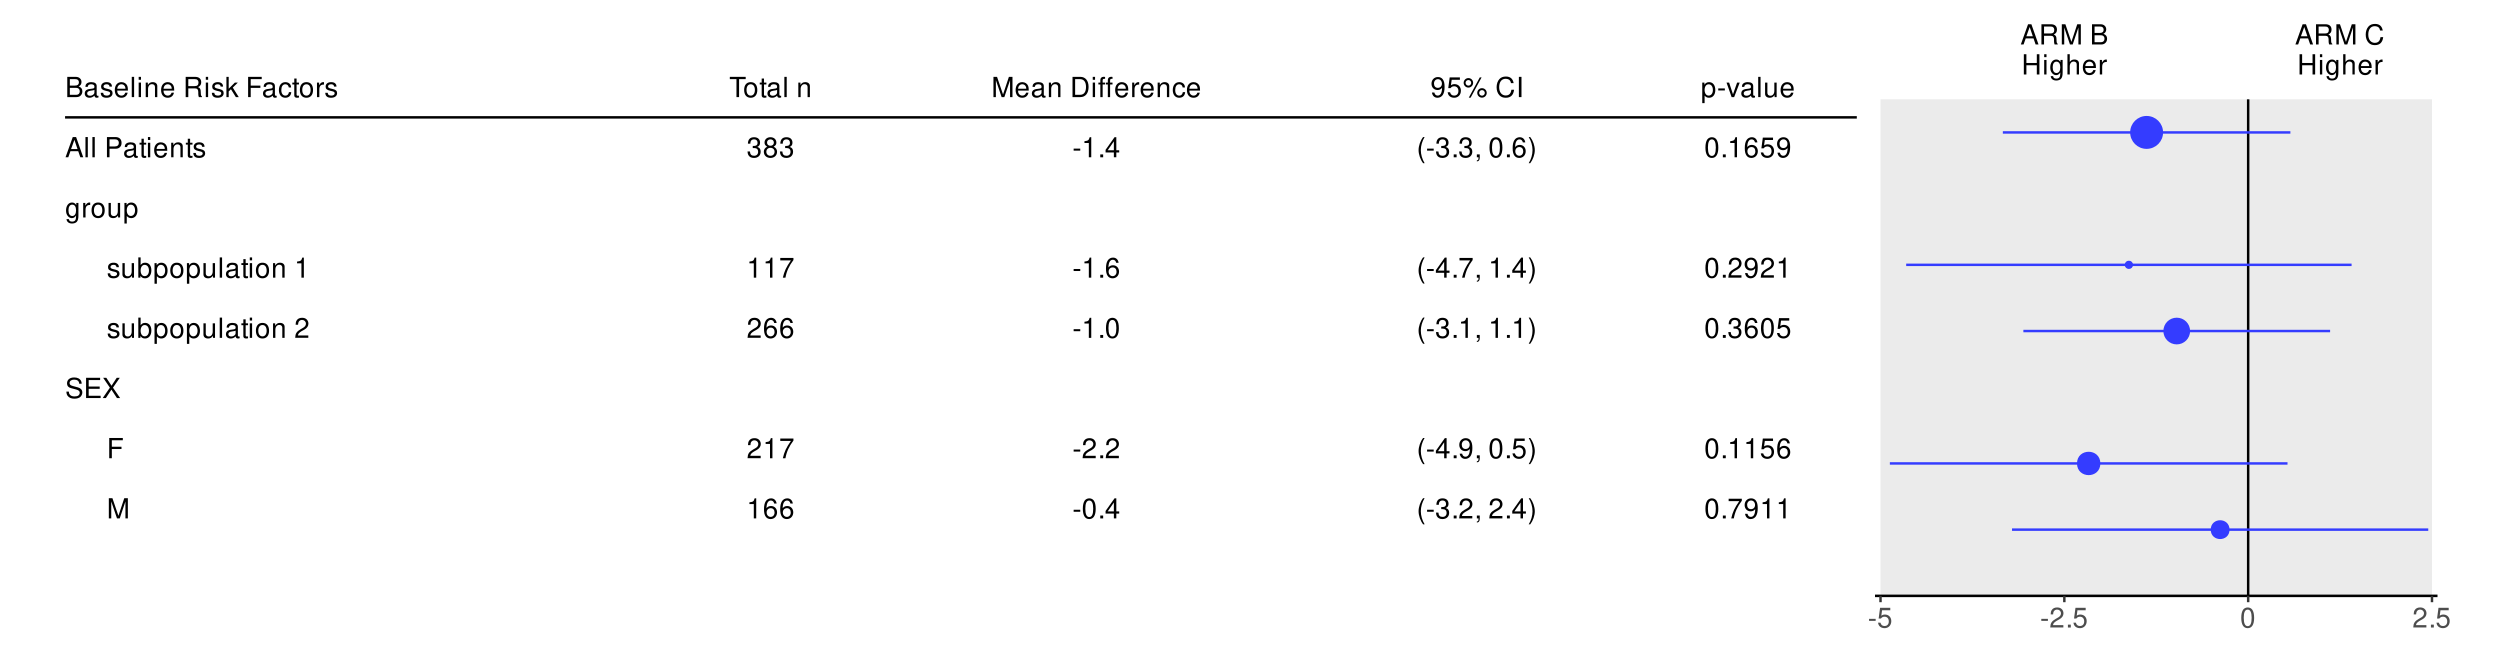 <?xml version="1.0" encoding="UTF-8"?>
<svg xmlns="http://www.w3.org/2000/svg" xmlns:xlink="http://www.w3.org/1999/xlink" width="1080pt" height="288pt" viewBox="0 0 1080 288" version="1.1">
<defs>
<g>
<symbol overflow="visible" id="glyph0-0">
<path style="stroke:none;" d=""/>
</symbol>
<symbol overflow="visible" id="glyph0-1">
<path style="stroke:none;" d="M 0.953 0 L 4.891 0 C 5.719 0 6.344 -0.234 6.797 -0.734 C 7.234 -1.188 7.469 -1.812 7.469 -2.5 C 7.469 -3.547 7 -4.188 5.875 -4.625 C 6.688 -4.984 7.094 -5.625 7.094 -6.531 C 7.094 -7.172 6.859 -7.734 6.391 -8.141 C 5.922 -8.562 5.344 -8.75 4.5 -8.75 L 0.953 -8.75 Z M 2.062 -4.984 L 2.062 -7.766 L 4.219 -7.766 C 4.844 -7.766 5.203 -7.688 5.5 -7.453 C 5.812 -7.219 5.969 -6.859 5.969 -6.375 C 5.969 -5.891 5.812 -5.531 5.5 -5.297 C 5.203 -5.062 4.844 -4.984 4.219 -4.984 Z M 2.062 -0.984 L 2.062 -4 L 4.781 -4 C 5.766 -4 6.359 -3.438 6.359 -2.484 C 6.359 -1.547 5.766 -0.984 4.781 -0.984 Z M 2.062 -0.984 "/>
</symbol>
<symbol overflow="visible" id="glyph0-2">
<path style="stroke:none;" d="M 6.422 -0.594 C 6.312 -0.562 6.266 -0.562 6.203 -0.562 C 5.859 -0.562 5.656 -0.75 5.656 -1.062 L 5.656 -4.75 C 5.656 -5.875 4.844 -6.469 3.297 -6.469 C 2.375 -6.469 1.641 -6.203 1.219 -5.734 C 0.922 -5.406 0.797 -5.047 0.781 -4.422 L 1.781 -4.422 C 1.875 -5.203 2.328 -5.547 3.266 -5.547 C 4.172 -5.547 4.672 -5.203 4.672 -4.609 L 4.672 -4.344 C 4.656 -3.906 4.438 -3.75 3.625 -3.641 C 2.203 -3.469 1.984 -3.422 1.609 -3.266 C 0.875 -2.953 0.5 -2.406 0.5 -1.578 C 0.5 -0.438 1.297 0.281 2.562 0.281 C 3.359 0.281 4 0 4.703 -0.641 C 4.781 0 5.094 0.281 5.734 0.281 C 5.953 0.281 6.078 0.25 6.422 0.172 Z M 4.672 -1.984 C 4.672 -1.641 4.578 -1.438 4.266 -1.156 C 3.859 -0.797 3.375 -0.594 2.781 -0.594 C 2 -0.594 1.547 -0.969 1.547 -1.609 C 1.547 -2.266 1.984 -2.609 3.062 -2.766 C 4.125 -2.906 4.328 -2.953 4.672 -3.109 Z M 4.672 -1.984 "/>
</symbol>
<symbol overflow="visible" id="glyph0-3">
<path style="stroke:none;" d="M 5.25 -4.531 C 5.25 -5.766 4.422 -6.469 2.969 -6.469 C 1.516 -6.469 0.562 -5.719 0.562 -4.547 C 0.562 -3.562 1.062 -3.094 2.562 -2.734 L 3.484 -2.516 C 4.188 -2.344 4.469 -2.094 4.469 -1.641 C 4.469 -1.047 3.875 -0.641 3 -0.641 C 2.453 -0.641 2 -0.797 1.75 -1.062 C 1.594 -1.25 1.531 -1.422 1.469 -1.875 L 0.406 -1.875 C 0.453 -0.422 1.266 0.281 2.922 0.281 C 4.5 0.281 5.516 -0.5 5.516 -1.719 C 5.516 -2.656 4.984 -3.172 3.734 -3.469 L 2.766 -3.703 C 1.953 -3.891 1.609 -4.156 1.609 -4.594 C 1.609 -5.188 2.125 -5.547 2.938 -5.547 C 3.75 -5.547 4.172 -5.203 4.203 -4.531 Z M 5.25 -4.531 "/>
</symbol>
<symbol overflow="visible" id="glyph0-4">
<path style="stroke:none;" d="M 6.156 -2.812 C 6.156 -3.766 6.078 -4.344 5.906 -4.812 C 5.5 -5.844 4.531 -6.469 3.359 -6.469 C 1.609 -6.469 0.484 -5.141 0.484 -3.062 C 0.484 -0.984 1.562 0.281 3.344 0.281 C 4.781 0.281 5.766 -0.547 6.031 -1.906 L 5.016 -1.906 C 4.734 -1.078 4.172 -0.641 3.375 -0.641 C 2.734 -0.641 2.203 -0.938 1.859 -1.469 C 1.625 -1.828 1.531 -2.188 1.531 -2.812 Z M 1.547 -3.625 C 1.625 -4.781 2.344 -5.547 3.344 -5.547 C 4.375 -5.547 5.078 -4.75 5.078 -3.625 Z M 1.547 -3.625 "/>
</symbol>
<symbol overflow="visible" id="glyph0-5">
<path style="stroke:none;" d="M 1.828 -8.75 L 0.812 -8.75 L 0.812 0 L 1.828 0 Z M 1.828 -8.75 "/>
</symbol>
<symbol overflow="visible" id="glyph0-6">
<path style="stroke:none;" d="M 1.797 -6.281 L 0.797 -6.281 L 0.797 0 L 1.797 0 Z M 1.797 -8.75 L 0.797 -8.75 L 0.797 -7.484 L 1.797 -7.484 Z M 1.797 -8.75 "/>
</symbol>
<symbol overflow="visible" id="glyph0-7">
<path style="stroke:none;" d="M 0.844 -6.281 L 0.844 0 L 1.844 0 L 1.844 -3.469 C 1.844 -4.75 2.516 -5.594 3.547 -5.594 C 4.344 -5.594 4.844 -5.109 4.844 -4.359 L 4.844 0 L 5.844 0 L 5.844 -4.75 C 5.844 -5.797 5.062 -6.469 3.859 -6.469 C 2.922 -6.469 2.312 -6.109 1.766 -5.234 L 1.766 -6.281 Z M 0.844 -6.281 "/>
</symbol>
<symbol overflow="visible" id="glyph0-8">
<path style="stroke:none;" d=""/>
</symbol>
<symbol overflow="visible" id="glyph0-9">
<path style="stroke:none;" d="M 2.234 -3.766 L 5.109 -3.766 C 6.109 -3.766 6.547 -3.281 6.547 -2.203 L 6.547 -1.422 C 6.547 -0.891 6.641 -0.359 6.797 0 L 8.141 0 L 8.141 -0.281 C 7.734 -0.562 7.641 -0.875 7.625 -2.047 C 7.609 -3.484 7.375 -3.906 6.438 -4.312 C 7.422 -4.812 7.812 -5.406 7.812 -6.406 C 7.812 -7.922 6.875 -8.75 5.141 -8.75 L 1.109 -8.75 L 1.109 0 L 2.234 0 Z M 2.234 -4.75 L 2.234 -7.766 L 4.938 -7.766 C 5.562 -7.766 5.922 -7.672 6.188 -7.422 C 6.484 -7.172 6.641 -6.781 6.641 -6.266 C 6.641 -5.219 6.125 -4.75 4.938 -4.75 Z M 2.234 -4.75 "/>
</symbol>
<symbol overflow="visible" id="glyph0-10">
<path style="stroke:none;" d="M 1.688 -8.75 L 0.703 -8.75 L 0.703 0 L 1.688 0 L 1.688 -2.453 L 2.656 -3.406 L 4.781 0 L 6.031 0 L 3.453 -4.109 L 5.641 -6.281 L 4.359 -6.281 L 1.688 -3.625 Z M 1.688 -8.75 "/>
</symbol>
<symbol overflow="visible" id="glyph0-11">
<path style="stroke:none;" d="M 2.203 -3.984 L 6.375 -3.984 L 6.375 -4.969 L 2.203 -4.969 L 2.203 -7.766 L 6.953 -7.766 L 6.953 -8.75 L 1.078 -8.75 L 1.078 0 L 2.203 0 Z M 2.203 -3.984 "/>
</symbol>
<symbol overflow="visible" id="glyph0-12">
<path style="stroke:none;" d="M 5.656 -4.172 C 5.609 -4.781 5.469 -5.188 5.234 -5.531 C 4.797 -6.125 4.047 -6.469 3.172 -6.469 C 1.469 -6.469 0.375 -5.125 0.375 -3.031 C 0.375 -1.016 1.453 0.281 3.156 0.281 C 4.656 0.281 5.609 -0.625 5.719 -2.156 L 4.719 -2.156 C 4.547 -1.156 4.031 -0.641 3.188 -0.641 C 2.078 -0.641 1.422 -1.547 1.422 -3.031 C 1.422 -4.609 2.062 -5.547 3.156 -5.547 C 4 -5.547 4.531 -5.047 4.641 -4.172 Z M 5.656 -4.172 "/>
</symbol>
<symbol overflow="visible" id="glyph0-13">
<path style="stroke:none;" d="M 3.047 -6.281 L 2.016 -6.281 L 2.016 -8.016 L 1.016 -8.016 L 1.016 -6.281 L 0.172 -6.281 L 0.172 -5.469 L 1.016 -5.469 L 1.016 -0.719 C 1.016 -0.078 1.453 0.281 2.234 0.281 C 2.5 0.281 2.719 0.25 3.047 0.188 L 3.047 -0.641 C 2.906 -0.609 2.766 -0.594 2.562 -0.594 C 2.141 -0.594 2.016 -0.719 2.016 -1.156 L 2.016 -5.469 L 3.047 -5.469 Z M 3.047 -6.281 "/>
</symbol>
<symbol overflow="visible" id="glyph0-14">
<path style="stroke:none;" d="M 3.266 -6.469 C 1.484 -6.469 0.438 -5.203 0.438 -3.094 C 0.438 -0.969 1.484 0.281 3.281 0.281 C 5.047 0.281 6.125 -0.984 6.125 -3.047 C 6.125 -5.234 5.094 -6.469 3.266 -6.469 Z M 3.281 -5.547 C 4.406 -5.547 5.078 -4.625 5.078 -3.062 C 5.078 -1.578 4.375 -0.641 3.281 -0.641 C 2.156 -0.641 1.469 -1.578 1.469 -3.094 C 1.469 -4.625 2.156 -5.547 3.281 -5.547 Z M 3.281 -5.547 "/>
</symbol>
<symbol overflow="visible" id="glyph0-15">
<path style="stroke:none;" d="M 0.828 -6.281 L 0.828 0 L 1.844 0 L 1.844 -3.266 C 1.844 -4.781 2.469 -5.453 3.859 -5.406 L 3.859 -6.438 C 3.688 -6.453 3.594 -6.469 3.469 -6.469 C 2.812 -6.469 2.328 -6.078 1.75 -5.141 L 1.75 -6.281 Z M 0.828 -6.281 "/>
</symbol>
<symbol overflow="visible" id="glyph0-16">
<path style="stroke:none;" d="M 5.688 -2.625 L 6.594 0 L 7.844 0 L 4.766 -8.75 L 3.328 -8.75 L 0.203 0 L 1.391 0 L 2.312 -2.625 Z M 5.375 -3.562 L 2.594 -3.562 L 4.031 -7.547 Z M 5.375 -3.562 "/>
</symbol>
<symbol overflow="visible" id="glyph0-17">
<path style="stroke:none;" d="M 2.203 -3.703 L 4.953 -3.703 C 5.641 -3.703 6.188 -3.906 6.641 -4.328 C 7.172 -4.812 7.406 -5.375 7.406 -6.188 C 7.406 -7.828 6.438 -8.75 4.703 -8.75 L 1.094 -8.75 L 1.094 0 L 2.203 0 Z M 2.203 -4.688 L 2.203 -7.766 L 4.531 -7.766 C 5.609 -7.766 6.234 -7.188 6.234 -6.234 C 6.234 -5.266 5.609 -4.688 4.531 -4.688 Z M 2.203 -4.688 "/>
</symbol>
<symbol overflow="visible" id="glyph0-18">
<path style="stroke:none;" d="M 4.844 -6.281 L 4.844 -5.375 C 4.344 -6.125 3.797 -6.469 3 -6.469 C 1.469 -6.469 0.422 -5.047 0.422 -3.031 C 0.422 -1.984 0.672 -1.219 1.219 -0.578 C 1.688 -0.031 2.281 0.281 2.922 0.281 C 3.688 0.281 4.219 -0.062 4.75 -0.859 L 4.75 -0.531 C 4.75 1.156 4.281 1.781 3.031 1.781 C 2.188 1.781 1.734 1.438 1.641 0.719 L 0.625 0.719 C 0.719 1.891 1.641 2.609 3.016 2.609 C 3.938 2.609 4.703 2.312 5.109 1.812 C 5.594 1.219 5.766 0.438 5.766 -1.031 L 5.766 -6.281 Z M 3.094 -5.547 C 4.156 -5.547 4.75 -4.656 4.75 -3.062 C 4.75 -1.531 4.141 -0.641 3.094 -0.641 C 2.062 -0.641 1.469 -1.547 1.469 -3.094 C 1.469 -4.625 2.062 -5.547 3.094 -5.547 Z M 3.094 -5.547 "/>
</symbol>
<symbol overflow="visible" id="glyph0-19">
<path style="stroke:none;" d="M 5.781 0 L 5.781 -6.281 L 4.781 -6.281 L 4.781 -2.719 C 4.781 -1.438 4.109 -0.594 3.078 -0.594 C 2.281 -0.594 1.781 -1.078 1.781 -1.844 L 1.781 -6.281 L 0.781 -6.281 L 0.781 -1.438 C 0.781 -0.391 1.562 0.281 2.781 0.281 C 3.703 0.281 4.297 -0.047 4.891 -0.875 L 4.891 0 Z M 5.781 0 "/>
</symbol>
<symbol overflow="visible" id="glyph0-20">
<path style="stroke:none;" d="M 0.641 2.609 L 1.656 2.609 L 1.656 -0.656 C 2.188 -0.016 2.766 0.281 3.594 0.281 C 5.219 0.281 6.281 -1.031 6.281 -3.031 C 6.281 -5.141 5.25 -6.469 3.578 -6.469 C 2.719 -6.469 2.047 -6.078 1.578 -5.344 L 1.578 -6.281 L 0.641 -6.281 Z M 3.406 -5.531 C 4.516 -5.531 5.234 -4.562 5.234 -3.062 C 5.234 -1.625 4.5 -0.656 3.406 -0.656 C 2.344 -0.656 1.656 -1.625 1.656 -3.094 C 1.656 -4.578 2.344 -5.531 3.406 -5.531 Z M 3.406 -5.531 "/>
</symbol>
<symbol overflow="visible" id="glyph0-21">
<path style="stroke:none;" d="M 0.641 -8.75 L 0.641 0 L 1.547 0 L 1.547 -0.797 C 2.031 -0.078 2.656 0.281 3.547 0.281 C 5.203 0.281 6.281 -1.078 6.281 -3.172 C 6.281 -5.203 5.25 -6.469 3.594 -6.469 C 2.719 -6.469 2.109 -6.141 1.641 -5.438 L 1.641 -8.75 Z M 3.391 -5.531 C 4.516 -5.531 5.234 -4.562 5.234 -3.062 C 5.234 -1.625 4.484 -0.656 3.391 -0.656 C 2.328 -0.656 1.641 -1.625 1.641 -3.094 C 1.641 -4.578 2.328 -5.531 3.391 -5.531 Z M 3.391 -5.531 "/>
</symbol>
<symbol overflow="visible" id="glyph0-22">
<path style="stroke:none;" d="M 3.109 -6.188 L 3.109 0 L 4.156 0 L 4.156 -8.672 L 3.469 -8.672 C 3.094 -7.344 2.859 -7.156 1.219 -6.953 L 1.219 -6.188 Z M 3.109 -6.188 "/>
</symbol>
<symbol overflow="visible" id="glyph0-23">
<path style="stroke:none;" d="M 6.078 -1.047 L 1.594 -1.047 C 1.703 -1.766 2.094 -2.219 3.125 -2.859 L 4.328 -3.531 C 5.516 -4.188 6.125 -5.078 6.125 -6.141 C 6.125 -6.859 5.844 -7.531 5.344 -8 C 4.844 -8.453 4.219 -8.672 3.406 -8.672 C 2.328 -8.672 1.531 -8.297 1.062 -7.547 C 0.75 -7.094 0.625 -6.547 0.594 -5.672 L 1.656 -5.672 C 1.688 -6.266 1.766 -6.609 1.906 -6.906 C 2.188 -7.422 2.734 -7.75 3.375 -7.75 C 4.328 -7.75 5.047 -7.062 5.047 -6.125 C 5.047 -5.422 4.656 -4.828 3.906 -4.391 L 2.797 -3.75 C 1.016 -2.719 0.5 -1.906 0.406 -0.016 L 6.078 -0.016 Z M 6.078 -1.047 "/>
</symbol>
<symbol overflow="visible" id="glyph0-24">
<path style="stroke:none;" d="M 7.156 -6.188 C 7.156 -6.781 7.109 -6.953 6.922 -7.359 C 6.438 -8.359 5.422 -8.891 3.953 -8.891 C 2.031 -8.891 0.844 -7.906 0.844 -6.328 C 0.844 -5.25 1.406 -4.578 2.562 -4.281 L 4.734 -3.703 C 5.844 -3.422 6.344 -2.969 6.344 -2.297 C 6.344 -1.828 6.078 -1.344 5.719 -1.078 C 5.359 -0.828 4.812 -0.703 4.109 -0.703 C 3.141 -0.703 2.516 -0.938 2.094 -1.438 C 1.766 -1.828 1.625 -2.25 1.625 -2.781 L 0.578 -2.781 C 0.594 -1.984 0.75 -1.453 1.094 -0.969 C 1.688 -0.141 2.703 0.281 4.031 0.281 C 5.078 0.281 5.922 0.031 6.484 -0.391 C 7.078 -0.859 7.453 -1.641 7.453 -2.406 C 7.453 -3.484 6.781 -4.266 5.594 -4.594 L 3.391 -5.188 C 2.344 -5.469 1.953 -5.812 1.953 -6.484 C 1.953 -7.375 2.734 -7.953 3.906 -7.953 C 5.297 -7.953 6.078 -7.328 6.094 -6.188 Z M 7.156 -6.188 "/>
</symbol>
<symbol overflow="visible" id="glyph0-25">
<path style="stroke:none;" d="M 2.203 -3.984 L 6.953 -3.984 L 6.953 -4.969 L 2.203 -4.969 L 2.203 -7.766 L 7.141 -7.766 L 7.141 -8.75 L 1.078 -8.75 L 1.078 0 L 7.359 0 L 7.359 -0.984 L 2.203 -0.984 Z M 2.203 -3.984 "/>
</symbol>
<symbol overflow="visible" id="glyph0-26">
<path style="stroke:none;" d="M 4.688 -4.484 L 7.641 -8.75 L 6.312 -8.75 L 4.062 -5.312 L 1.812 -8.75 L 0.453 -8.75 L 3.359 -4.484 L 0.266 0 L 1.625 0 L 4.016 -3.641 L 6.406 0 L 7.781 0 Z M 4.688 -4.484 "/>
</symbol>
<symbol overflow="visible" id="glyph0-27">
<path style="stroke:none;" d="M 5.609 0 L 8.078 -7.328 L 8.078 0 L 9.125 0 L 9.125 -8.75 L 7.578 -8.75 L 5.047 -1.125 L 2.453 -8.75 L 0.906 -8.75 L 0.906 0 L 1.953 0 L 1.953 -7.328 L 4.438 0 Z M 5.609 0 "/>
</symbol>
<symbol overflow="visible" id="glyph0-28">
<path style="stroke:none;" d="M 4.25 -7.766 L 7.109 -7.766 L 7.109 -8.75 L 0.25 -8.75 L 0.25 -7.766 L 3.125 -7.766 L 3.125 0 L 4.25 0 Z M 4.25 -7.766 "/>
</symbol>
<symbol overflow="visible" id="glyph0-29">
<path style="stroke:none;" d="M 2.656 -4 L 3.234 -4 C 4.375 -4 4.984 -3.453 4.984 -2.406 C 4.984 -1.312 4.328 -0.656 3.234 -0.656 C 2.078 -0.656 1.516 -1.25 1.438 -2.516 L 0.391 -2.516 C 0.438 -1.828 0.547 -1.375 0.75 -0.984 C 1.203 -0.141 2.031 0.281 3.188 0.281 C 4.938 0.281 6.078 -0.781 6.078 -2.422 C 6.078 -3.531 5.656 -4.125 4.625 -4.484 C 5.422 -4.812 5.812 -5.406 5.812 -6.281 C 5.812 -7.781 4.844 -8.672 3.234 -8.672 C 1.516 -8.672 0.594 -7.719 0.562 -5.875 L 1.625 -5.875 C 1.625 -6.406 1.688 -6.703 1.812 -6.969 C 2.047 -7.469 2.578 -7.75 3.234 -7.75 C 4.172 -7.75 4.734 -7.188 4.734 -6.25 C 4.734 -5.641 4.531 -5.266 4.062 -5.062 C 3.766 -4.938 3.391 -4.891 2.656 -4.891 Z M 2.656 -4 "/>
</symbol>
<symbol overflow="visible" id="glyph0-30">
<path style="stroke:none;" d="M 4.688 -4.578 C 5.578 -5.109 5.859 -5.547 5.859 -6.359 C 5.859 -7.734 4.812 -8.672 3.297 -8.672 C 1.797 -8.672 0.75 -7.734 0.75 -6.375 C 0.75 -5.547 1.016 -5.125 1.891 -4.578 C 0.922 -4.078 0.438 -3.375 0.438 -2.406 C 0.438 -0.828 1.609 0.281 3.297 0.281 C 4.984 0.281 6.156 -0.828 6.156 -2.406 C 6.156 -3.375 5.672 -4.078 4.688 -4.578 Z M 3.297 -7.734 C 4.203 -7.734 4.781 -7.203 4.781 -6.344 C 4.781 -5.516 4.188 -4.984 3.297 -4.984 C 2.406 -4.984 1.828 -5.516 1.828 -6.359 C 1.828 -7.203 2.406 -7.734 3.297 -7.734 Z M 3.297 -4.094 C 4.359 -4.094 5.078 -3.391 5.078 -2.391 C 5.078 -1.344 4.375 -0.656 3.281 -0.656 C 2.25 -0.656 1.531 -1.375 1.531 -2.375 C 1.531 -3.406 2.234 -4.094 3.297 -4.094 Z M 3.297 -4.094 "/>
</symbol>
<symbol overflow="visible" id="glyph0-31">
<path style="stroke:none;" d="M 6.234 -8.516 L 0.547 -8.516 L 0.547 -7.469 L 5.141 -7.469 C 3.125 -4.578 2.297 -2.797 1.656 0 L 2.781 0 C 3.25 -2.719 4.312 -5.062 6.234 -7.625 Z M 6.234 -8.516 "/>
</symbol>
<symbol overflow="visible" id="glyph0-32">
<path style="stroke:none;" d="M 5.969 -6.422 C 5.766 -7.844 4.859 -8.672 3.562 -8.672 C 2.625 -8.672 1.781 -8.219 1.281 -7.438 C 0.75 -6.594 0.516 -5.531 0.516 -3.953 C 0.516 -2.5 0.719 -1.578 1.234 -0.797 C 1.688 -0.094 2.438 0.281 3.375 0.281 C 4.984 0.281 6.156 -0.938 6.156 -2.625 C 6.156 -4.219 5.078 -5.359 3.547 -5.359 C 2.719 -5.359 2.047 -5.047 1.594 -4.406 C 1.609 -6.547 2.281 -7.734 3.484 -7.734 C 4.234 -7.734 4.75 -7.266 4.922 -6.422 Z M 3.422 -4.422 C 4.438 -4.422 5.078 -3.703 5.078 -2.547 C 5.078 -1.453 4.359 -0.656 3.391 -0.656 C 2.406 -0.656 1.656 -1.484 1.656 -2.594 C 1.656 -3.672 2.375 -4.422 3.422 -4.422 Z M 3.422 -4.422 "/>
</symbol>
<symbol overflow="visible" id="glyph0-33">
<path style="stroke:none;" d="M 1.062 0 L 4.438 0 C 6.641 0 8 -1.656 8 -4.375 C 8 -7.094 6.656 -8.75 4.438 -8.75 L 1.062 -8.75 Z M 2.188 -0.984 L 2.188 -7.766 L 4.25 -7.766 C 5.969 -7.766 6.891 -6.594 6.891 -4.375 C 6.891 -2.141 5.969 -0.984 4.25 -0.984 Z M 2.188 -0.984 "/>
</symbol>
<symbol overflow="visible" id="glyph0-34">
<path style="stroke:none;" d="M 3.125 -6.281 L 2.078 -6.281 L 2.078 -7.266 C 2.078 -7.688 2.297 -7.906 2.766 -7.906 C 2.859 -7.906 2.891 -7.906 3.125 -7.891 L 3.125 -8.719 C 2.891 -8.766 2.766 -8.781 2.562 -8.781 C 1.625 -8.781 1.078 -8.25 1.078 -7.359 L 1.078 -6.281 L 0.234 -6.281 L 0.234 -5.469 L 1.078 -5.469 L 1.078 0 L 2.078 0 L 2.078 -5.469 L 3.125 -5.469 Z M 6.344 -6.281 L 5.297 -6.281 L 5.297 -7.266 C 5.297 -7.688 5.531 -7.906 6 -7.906 C 6.078 -7.906 6.125 -7.906 6.344 -7.891 L 6.344 -8.719 C 6.125 -8.766 5.984 -8.781 5.781 -8.781 C 4.859 -8.781 4.312 -8.25 4.312 -7.359 L 4.312 -6.281 L 3.469 -6.281 L 3.469 -5.469 L 4.312 -5.469 L 4.312 0 L 5.297 0 L 5.297 -5.469 L 6.344 -5.469 Z M 6.344 -6.281 "/>
</symbol>
<symbol overflow="visible" id="glyph0-35">
<path style="stroke:none;" d="M 3.406 -3.75 L 0.547 -3.75 L 0.547 -2.875 L 3.406 -2.875 Z M 3.406 -3.75 "/>
</symbol>
<symbol overflow="visible" id="glyph0-36">
<path style="stroke:none;" d="M 2.297 -1.25 L 1.047 -1.25 L 1.047 0 L 2.297 0 Z M 2.297 -1.25 "/>
</symbol>
<symbol overflow="visible" id="glyph0-37">
<path style="stroke:none;" d="M 3.922 -2.094 L 3.922 0 L 4.984 0 L 4.984 -2.094 L 6.234 -2.094 L 6.234 -3.047 L 4.984 -3.047 L 4.984 -8.672 L 4.203 -8.672 L 0.344 -3.219 L 0.344 -2.094 Z M 3.922 -3.047 L 1.266 -3.047 L 3.922 -6.875 Z M 3.922 -3.047 "/>
</symbol>
<symbol overflow="visible" id="glyph0-38">
<path style="stroke:none;" d="M 3.297 -8.672 C 2.516 -8.672 1.781 -8.312 1.344 -7.734 C 0.797 -6.953 0.516 -5.812 0.516 -4.203 C 0.516 -1.266 1.469 0.281 3.297 0.281 C 5.094 0.281 6.078 -1.266 6.078 -4.125 C 6.078 -5.812 5.812 -6.938 5.25 -7.734 C 4.812 -8.328 4.109 -8.672 3.297 -8.672 Z M 3.297 -7.734 C 4.438 -7.734 5 -6.578 5 -4.219 C 5 -1.75 4.453 -0.594 3.281 -0.594 C 2.156 -0.594 1.594 -1.797 1.594 -4.188 C 1.594 -6.578 2.156 -7.734 3.297 -7.734 Z M 3.297 -7.734 "/>
</symbol>
<symbol overflow="visible" id="glyph0-39">
<path style="stroke:none;" d="M 0.641 -1.984 C 0.844 -0.562 1.75 0.281 3.047 0.281 C 4 0.281 4.844 -0.188 5.344 -0.953 C 5.875 -1.812 6.109 -2.875 6.109 -4.438 C 6.109 -5.906 5.891 -6.828 5.391 -7.594 C 4.922 -8.297 4.172 -8.672 3.234 -8.672 C 1.625 -8.672 0.453 -7.469 0.453 -5.781 C 0.453 -4.188 1.531 -3.062 3.078 -3.062 C 3.875 -3.062 4.469 -3.344 5.016 -4.016 C 5 -1.844 4.328 -0.656 3.125 -0.656 C 2.375 -0.656 1.859 -1.141 1.688 -1.984 Z M 3.234 -7.75 C 4.219 -7.75 4.953 -6.922 4.953 -5.812 C 4.953 -4.734 4.234 -4 3.188 -4 C 2.172 -4 1.531 -4.719 1.531 -5.875 C 1.531 -6.953 2.25 -7.75 3.234 -7.75 Z M 3.234 -7.75 "/>
</symbol>
<symbol overflow="visible" id="glyph0-40">
<path style="stroke:none;" d="M 5.719 -8.516 L 1.312 -8.516 L 0.688 -3.875 L 1.656 -3.875 C 2.141 -4.469 2.562 -4.672 3.234 -4.672 C 4.375 -4.672 5.078 -3.891 5.078 -2.625 C 5.078 -1.406 4.375 -0.656 3.219 -0.656 C 2.297 -0.656 1.734 -1.125 1.469 -2.094 L 0.422 -2.094 C 0.562 -1.391 0.688 -1.062 0.938 -0.75 C 1.422 -0.094 2.281 0.281 3.234 0.281 C 4.953 0.281 6.156 -0.969 6.156 -2.766 C 6.156 -4.453 5.047 -5.609 3.406 -5.609 C 2.812 -5.609 2.328 -5.453 1.844 -5.094 L 2.172 -7.469 L 5.719 -7.469 Z M 5.719 -8.516 "/>
</symbol>
<symbol overflow="visible" id="glyph0-41">
<path style="stroke:none;" d="M 2.391 -8.219 C 1.266 -8.219 0.344 -7.297 0.344 -6.172 C 0.344 -5.047 1.266 -4.109 2.406 -4.109 C 3.516 -4.109 4.438 -5.047 4.438 -6.141 C 4.438 -7.312 3.547 -8.219 2.391 -8.219 Z M 2.391 -7.375 C 3.078 -7.375 3.609 -6.844 3.609 -6.156 C 3.609 -5.5 3.062 -4.953 2.406 -4.953 C 1.734 -4.953 1.172 -5.5 1.172 -6.172 C 1.172 -6.844 1.719 -7.375 2.391 -7.375 Z M 7.312 -8.516 L 2.562 0.234 L 3.359 0.234 L 8.094 -8.516 Z M 8.25 -3.859 C 7.125 -3.859 6.219 -2.953 6.219 -1.828 C 6.219 -0.688 7.125 0.234 8.266 0.234 C 9.391 0.234 10.312 -0.688 10.312 -1.797 C 10.312 -2.953 9.406 -3.859 8.25 -3.859 Z M 8.25 -3.031 C 8.938 -3.031 9.484 -2.484 9.484 -1.797 C 9.484 -1.156 8.922 -0.609 8.266 -0.609 C 7.578 -0.609 7.047 -1.156 7.047 -1.828 C 7.047 -2.484 7.578 -3.031 8.25 -3.031 Z M 8.25 -3.031 "/>
</symbol>
<symbol overflow="visible" id="glyph0-42">
<path style="stroke:none;" d="M 7.938 -6.031 C 7.594 -7.953 6.484 -8.891 4.578 -8.891 C 3.391 -8.891 2.453 -8.516 1.797 -7.797 C 1.016 -6.938 0.578 -5.688 0.578 -4.266 C 0.578 -2.828 1.016 -1.594 1.844 -0.75 C 2.516 -0.047 3.391 0.281 4.531 0.281 C 6.656 0.281 7.859 -0.875 8.125 -3.188 L 6.969 -3.188 C 6.875 -2.594 6.75 -2.188 6.578 -1.844 C 6.219 -1.109 5.469 -0.703 4.531 -0.703 C 2.797 -0.703 1.688 -2.094 1.688 -4.281 C 1.688 -6.531 2.734 -7.906 4.438 -7.906 C 5.141 -7.906 5.812 -7.703 6.172 -7.359 C 6.484 -7.062 6.672 -6.703 6.797 -6.031 Z M 7.938 -6.031 "/>
</symbol>
<symbol overflow="visible" id="glyph0-43">
<path style="stroke:none;" d="M 2.328 -8.75 L 1.203 -8.75 L 1.203 0 L 2.328 0 Z M 2.328 -8.75 "/>
</symbol>
<symbol overflow="visible" id="glyph0-44">
<path style="stroke:none;" d="M 2.828 -8.75 C 1.625 -7.172 0.875 -4.984 0.875 -3.109 C 0.875 -1.219 1.625 0.969 2.828 2.547 L 3.484 2.547 C 2.438 0.828 1.844 -1.188 1.844 -3.109 C 1.844 -5.016 2.438 -7.047 3.484 -8.75 Z M 2.828 -8.75 "/>
</symbol>
<symbol overflow="visible" id="glyph0-45">
<path style="stroke:none;" d="M 1.047 -1.25 L 1.047 0 L 1.766 0 L 1.766 0.219 C 1.766 1.047 1.609 1.281 1.047 1.312 L 1.047 1.766 C 1.844 1.781 2.297 1.219 2.297 0.188 L 2.297 -1.25 Z M 1.047 -1.25 "/>
</symbol>
<symbol overflow="visible" id="glyph0-46">
<path style="stroke:none;" d="M 1.109 2.547 C 2.312 0.969 3.078 -1.219 3.078 -3.094 C 3.078 -4.984 2.312 -7.172 1.109 -8.75 L 0.453 -8.75 C 1.516 -7.031 2.094 -5.016 2.094 -3.094 C 2.094 -1.188 1.516 0.844 0.453 2.547 Z M 1.109 2.547 "/>
</symbol>
<symbol overflow="visible" id="glyph0-47">
<path style="stroke:none;" d="M 3.422 0 L 5.828 -6.281 L 4.703 -6.281 L 2.922 -1.188 L 1.25 -6.281 L 0.125 -6.281 L 2.328 0 Z M 3.422 0 "/>
</symbol>
<symbol overflow="visible" id="glyph0-48">
<path style="stroke:none;" d="M 6.609 -3.984 L 6.609 0 L 7.734 0 L 7.734 -8.75 L 6.609 -8.75 L 6.609 -4.969 L 2.109 -4.969 L 2.109 -8.75 L 1 -8.75 L 1 0 L 2.109 0 L 2.109 -3.984 Z M 6.609 -3.984 "/>
</symbol>
<symbol overflow="visible" id="glyph0-49">
<path style="stroke:none;" d="M 0.844 -8.75 L 0.844 0 L 1.844 0 L 1.844 -3.469 C 1.844 -4.75 2.516 -5.594 3.547 -5.594 C 3.875 -5.594 4.188 -5.5 4.422 -5.312 C 4.719 -5.094 4.844 -4.797 4.844 -4.359 L 4.844 0 L 5.828 0 L 5.828 -4.75 C 5.828 -5.812 5.078 -6.469 3.859 -6.469 C 2.969 -6.469 2.422 -6.188 1.844 -5.422 L 1.844 -8.75 Z M 0.844 -8.75 "/>
</symbol>
</g>
</defs>
<g id="surface30">
<rect x="0" y="0" width="1080" height="288" style="fill:rgb(100%,100%,100%);fill-opacity:1;stroke:none;"/>
<path style="fill:none;stroke-width:1.067;stroke-linecap:butt;stroke-linejoin:round;stroke:rgb(0%,0%,0%);stroke-opacity:1;stroke-miterlimit:10;" d="M 28.109 50.703 L 802.141 50.703 "/>
<g style="fill:rgb(0%,0%,0%);fill-opacity:1;">
  <use xlink:href="#glyph0-1" x="28.109" y="41.951"/>
  <use xlink:href="#glyph0-2" x="36.109" y="41.951"/>
  <use xlink:href="#glyph0-3" x="43.109" y="41.951"/>
  <use xlink:href="#glyph0-4" x="49.109" y="41.951"/>
  <use xlink:href="#glyph0-5" x="56.109" y="41.951"/>
  <use xlink:href="#glyph0-6" x="59.109" y="41.951"/>
  <use xlink:href="#glyph0-7" x="62.109" y="41.951"/>
  <use xlink:href="#glyph0-4" x="69.109" y="41.951"/>
  <use xlink:href="#glyph0-8" x="76.109" y="41.951"/>
  <use xlink:href="#glyph0-9" x="79.109" y="41.951"/>
  <use xlink:href="#glyph0-6" x="88.109" y="41.951"/>
  <use xlink:href="#glyph0-3" x="91.109" y="41.951"/>
  <use xlink:href="#glyph0-10" x="97.109" y="41.951"/>
  <use xlink:href="#glyph0-8" x="103.109" y="41.951"/>
  <use xlink:href="#glyph0-11" x="106.109" y="41.951"/>
  <use xlink:href="#glyph0-2" x="113.109" y="41.951"/>
  <use xlink:href="#glyph0-12" x="120.109" y="41.951"/>
  <use xlink:href="#glyph0-13" x="126.109" y="41.951"/>
  <use xlink:href="#glyph0-14" x="129.109" y="41.951"/>
  <use xlink:href="#glyph0-15" x="136.109" y="41.951"/>
  <use xlink:href="#glyph0-3" x="140.109" y="41.951"/>
</g>
<g style="fill:rgb(0%,0%,0%);fill-opacity:1;">
  <use xlink:href="#glyph0-16" x="28.109" y="67.951"/>
  <use xlink:href="#glyph0-5" x="36.109" y="67.951"/>
  <use xlink:href="#glyph0-5" x="39.109" y="67.951"/>
  <use xlink:href="#glyph0-8" x="42.109" y="67.951"/>
  <use xlink:href="#glyph0-17" x="45.109" y="67.951"/>
  <use xlink:href="#glyph0-2" x="53.109" y="67.951"/>
  <use xlink:href="#glyph0-13" x="60.109" y="67.951"/>
  <use xlink:href="#glyph0-6" x="63.109" y="67.951"/>
  <use xlink:href="#glyph0-4" x="66.109" y="67.951"/>
  <use xlink:href="#glyph0-7" x="73.109" y="67.951"/>
  <use xlink:href="#glyph0-13" x="80.109" y="67.951"/>
  <use xlink:href="#glyph0-3" x="83.109" y="67.951"/>
</g>
<g style="fill:rgb(0%,0%,0%);fill-opacity:1;">
  <use xlink:href="#glyph0-18" x="28.109" y="93.951"/>
  <use xlink:href="#glyph0-15" x="35.109" y="93.951"/>
  <use xlink:href="#glyph0-14" x="39.109" y="93.951"/>
  <use xlink:href="#glyph0-19" x="46.109" y="93.951"/>
  <use xlink:href="#glyph0-20" x="53.109" y="93.951"/>
</g>
<g style="fill:rgb(0%,0%,0%);fill-opacity:1;">
  <use xlink:href="#glyph0-8" x="28.109" y="119.955"/>
  <use xlink:href="#glyph0-8" x="31.109" y="119.955"/>
  <use xlink:href="#glyph0-8" x="34.109" y="119.955"/>
  <use xlink:href="#glyph0-8" x="37.109" y="119.955"/>
  <use xlink:href="#glyph0-8" x="40.109" y="119.955"/>
  <use xlink:href="#glyph0-8" x="43.109" y="119.955"/>
  <use xlink:href="#glyph0-3" x="46.109" y="119.955"/>
  <use xlink:href="#glyph0-19" x="52.109" y="119.955"/>
  <use xlink:href="#glyph0-21" x="59.109" y="119.955"/>
  <use xlink:href="#glyph0-20" x="66.109" y="119.955"/>
  <use xlink:href="#glyph0-14" x="73.109" y="119.955"/>
  <use xlink:href="#glyph0-20" x="80.109" y="119.955"/>
  <use xlink:href="#glyph0-19" x="87.109" y="119.955"/>
  <use xlink:href="#glyph0-5" x="94.109" y="119.955"/>
  <use xlink:href="#glyph0-2" x="97.109" y="119.955"/>
  <use xlink:href="#glyph0-13" x="104.109" y="119.955"/>
  <use xlink:href="#glyph0-6" x="107.109" y="119.955"/>
  <use xlink:href="#glyph0-14" x="110.109" y="119.955"/>
  <use xlink:href="#glyph0-7" x="117.109" y="119.955"/>
  <use xlink:href="#glyph0-8" x="124.109" y="119.955"/>
  <use xlink:href="#glyph0-22" x="127.109" y="119.955"/>
</g>
<g style="fill:rgb(0%,0%,0%);fill-opacity:1;">
  <use xlink:href="#glyph0-8" x="28.109" y="145.955"/>
  <use xlink:href="#glyph0-8" x="31.109" y="145.955"/>
  <use xlink:href="#glyph0-8" x="34.109" y="145.955"/>
  <use xlink:href="#glyph0-8" x="37.109" y="145.955"/>
  <use xlink:href="#glyph0-8" x="40.109" y="145.955"/>
  <use xlink:href="#glyph0-8" x="43.109" y="145.955"/>
  <use xlink:href="#glyph0-3" x="46.109" y="145.955"/>
  <use xlink:href="#glyph0-19" x="52.109" y="145.955"/>
  <use xlink:href="#glyph0-21" x="59.109" y="145.955"/>
  <use xlink:href="#glyph0-20" x="66.109" y="145.955"/>
  <use xlink:href="#glyph0-14" x="73.109" y="145.955"/>
  <use xlink:href="#glyph0-20" x="80.109" y="145.955"/>
  <use xlink:href="#glyph0-19" x="87.109" y="145.955"/>
  <use xlink:href="#glyph0-5" x="94.109" y="145.955"/>
  <use xlink:href="#glyph0-2" x="97.109" y="145.955"/>
  <use xlink:href="#glyph0-13" x="104.109" y="145.955"/>
  <use xlink:href="#glyph0-6" x="107.109" y="145.955"/>
  <use xlink:href="#glyph0-14" x="110.109" y="145.955"/>
  <use xlink:href="#glyph0-7" x="117.109" y="145.955"/>
  <use xlink:href="#glyph0-8" x="124.109" y="145.955"/>
  <use xlink:href="#glyph0-23" x="127.109" y="145.955"/>
</g>
<g style="fill:rgb(0%,0%,0%);fill-opacity:1;">
  <use xlink:href="#glyph0-24" x="28.109" y="171.955"/>
  <use xlink:href="#glyph0-25" x="36.109" y="171.955"/>
  <use xlink:href="#glyph0-26" x="44.109" y="171.955"/>
</g>
<g style="fill:rgb(0%,0%,0%);fill-opacity:1;">
  <use xlink:href="#glyph0-8" x="28.109" y="197.959"/>
  <use xlink:href="#glyph0-8" x="31.109" y="197.959"/>
  <use xlink:href="#glyph0-8" x="34.109" y="197.959"/>
  <use xlink:href="#glyph0-8" x="37.109" y="197.959"/>
  <use xlink:href="#glyph0-8" x="40.109" y="197.959"/>
  <use xlink:href="#glyph0-8" x="43.109" y="197.959"/>
  <use xlink:href="#glyph0-11" x="46.109" y="197.959"/>
</g>
<g style="fill:rgb(0%,0%,0%);fill-opacity:1;">
  <use xlink:href="#glyph0-8" x="28.109" y="223.959"/>
  <use xlink:href="#glyph0-8" x="31.109" y="223.959"/>
  <use xlink:href="#glyph0-8" x="34.109" y="223.959"/>
  <use xlink:href="#glyph0-8" x="37.109" y="223.959"/>
  <use xlink:href="#glyph0-8" x="40.109" y="223.959"/>
  <use xlink:href="#glyph0-8" x="43.109" y="223.959"/>
  <use xlink:href="#glyph0-27" x="46.109" y="223.959"/>
</g>
<g style="fill:rgb(0%,0%,0%);fill-opacity:1;">
  <use xlink:href="#glyph0-28" x="315.031" y="41.951"/>
  <use xlink:href="#glyph0-14" x="321.031" y="41.951"/>
  <use xlink:href="#glyph0-13" x="328.031" y="41.951"/>
  <use xlink:href="#glyph0-2" x="331.031" y="41.951"/>
  <use xlink:href="#glyph0-5" x="338.031" y="41.951"/>
  <use xlink:href="#glyph0-8" x="341.031" y="41.951"/>
  <use xlink:href="#glyph0-7" x="344.031" y="41.951"/>
</g>
<g style="fill:rgb(0%,0%,0%);fill-opacity:1;">
  <use xlink:href="#glyph0-29" x="322.531" y="67.951"/>
  <use xlink:href="#glyph0-30" x="329.531" y="67.951"/>
  <use xlink:href="#glyph0-29" x="336.531" y="67.951"/>
</g>
<g style="fill:rgb(0%,0%,0%);fill-opacity:1;">
  <use xlink:href="#glyph0-22" x="322.531" y="119.955"/>
  <use xlink:href="#glyph0-22" x="329.531" y="119.955"/>
  <use xlink:href="#glyph0-31" x="336.531" y="119.955"/>
</g>
<g style="fill:rgb(0%,0%,0%);fill-opacity:1;">
  <use xlink:href="#glyph0-23" x="322.531" y="145.955"/>
  <use xlink:href="#glyph0-32" x="329.531" y="145.955"/>
  <use xlink:href="#glyph0-32" x="336.531" y="145.955"/>
</g>
<g style="fill:rgb(0%,0%,0%);fill-opacity:1;">
  <use xlink:href="#glyph0-23" x="322.531" y="197.959"/>
  <use xlink:href="#glyph0-22" x="329.531" y="197.959"/>
  <use xlink:href="#glyph0-31" x="336.531" y="197.959"/>
</g>
<g style="fill:rgb(0%,0%,0%);fill-opacity:1;">
  <use xlink:href="#glyph0-22" x="322.531" y="223.959"/>
  <use xlink:href="#glyph0-32" x="329.531" y="223.959"/>
  <use xlink:href="#glyph0-32" x="336.531" y="223.959"/>
</g>
<g style="fill:rgb(0%,0%,0%);fill-opacity:1;">
  <use xlink:href="#glyph0-27" x="428.266" y="41.951"/>
  <use xlink:href="#glyph0-4" x="438.266" y="41.951"/>
  <use xlink:href="#glyph0-2" x="445.266" y="41.951"/>
  <use xlink:href="#glyph0-7" x="452.266" y="41.951"/>
  <use xlink:href="#glyph0-8" x="459.266" y="41.951"/>
  <use xlink:href="#glyph0-33" x="462.266" y="41.951"/>
  <use xlink:href="#glyph0-6" x="471.266" y="41.951"/>
  <use xlink:href="#glyph0-34" x="474.266" y="41.951"/>
  <use xlink:href="#glyph0-4" x="481.266" y="41.951"/>
  <use xlink:href="#glyph0-15" x="488.266" y="41.951"/>
  <use xlink:href="#glyph0-4" x="492.266" y="41.951"/>
  <use xlink:href="#glyph0-7" x="499.266" y="41.951"/>
  <use xlink:href="#glyph0-12" x="506.266" y="41.951"/>
  <use xlink:href="#glyph0-4" x="512.266" y="41.951"/>
</g>
<g style="fill:rgb(0%,0%,0%);fill-opacity:1;">
  <use xlink:href="#glyph0-35" x="463.266" y="67.951"/>
  <use xlink:href="#glyph0-22" x="467.266" y="67.951"/>
  <use xlink:href="#glyph0-36" x="474.266" y="67.951"/>
  <use xlink:href="#glyph0-37" x="477.266" y="67.951"/>
</g>
<g style="fill:rgb(0%,0%,0%);fill-opacity:1;">
  <use xlink:href="#glyph0-35" x="463.266" y="119.955"/>
  <use xlink:href="#glyph0-22" x="467.266" y="119.955"/>
  <use xlink:href="#glyph0-36" x="474.266" y="119.955"/>
  <use xlink:href="#glyph0-32" x="477.266" y="119.955"/>
</g>
<g style="fill:rgb(0%,0%,0%);fill-opacity:1;">
  <use xlink:href="#glyph0-35" x="463.266" y="145.955"/>
  <use xlink:href="#glyph0-22" x="467.266" y="145.955"/>
  <use xlink:href="#glyph0-36" x="474.266" y="145.955"/>
  <use xlink:href="#glyph0-38" x="477.266" y="145.955"/>
</g>
<g style="fill:rgb(0%,0%,0%);fill-opacity:1;">
  <use xlink:href="#glyph0-35" x="463.266" y="197.959"/>
  <use xlink:href="#glyph0-23" x="467.266" y="197.959"/>
  <use xlink:href="#glyph0-36" x="474.266" y="197.959"/>
  <use xlink:href="#glyph0-23" x="477.266" y="197.959"/>
</g>
<g style="fill:rgb(0%,0%,0%);fill-opacity:1;">
  <use xlink:href="#glyph0-35" x="463.266" y="223.959"/>
  <use xlink:href="#glyph0-38" x="467.266" y="223.959"/>
  <use xlink:href="#glyph0-36" x="474.266" y="223.959"/>
  <use xlink:href="#glyph0-37" x="477.266" y="223.959"/>
</g>
<g style="fill:rgb(0%,0%,0%);fill-opacity:1;">
  <use xlink:href="#glyph0-39" x="617.953" y="41.951"/>
  <use xlink:href="#glyph0-40" x="624.953" y="41.951"/>
  <use xlink:href="#glyph0-41" x="631.953" y="41.951"/>
  <use xlink:href="#glyph0-8" x="642.953" y="41.951"/>
  <use xlink:href="#glyph0-42" x="645.953" y="41.951"/>
  <use xlink:href="#glyph0-43" x="654.953" y="41.951"/>
</g>
<g style="fill:rgb(0%,0%,0%);fill-opacity:1;">
  <use xlink:href="#glyph0-44" x="611.953" y="67.951"/>
  <use xlink:href="#glyph0-35" x="615.953" y="67.951"/>
  <use xlink:href="#glyph0-29" x="619.953" y="67.951"/>
  <use xlink:href="#glyph0-36" x="626.953" y="67.951"/>
  <use xlink:href="#glyph0-29" x="629.953" y="67.951"/>
  <use xlink:href="#glyph0-45" x="636.953" y="67.951"/>
  <use xlink:href="#glyph0-8" x="639.953" y="67.951"/>
  <use xlink:href="#glyph0-38" x="642.953" y="67.951"/>
  <use xlink:href="#glyph0-36" x="649.953" y="67.951"/>
  <use xlink:href="#glyph0-32" x="652.953" y="67.951"/>
  <use xlink:href="#glyph0-46" x="659.953" y="67.951"/>
</g>
<g style="fill:rgb(0%,0%,0%);fill-opacity:1;">
  <use xlink:href="#glyph0-44" x="611.953" y="119.955"/>
  <use xlink:href="#glyph0-35" x="615.953" y="119.955"/>
  <use xlink:href="#glyph0-37" x="619.953" y="119.955"/>
  <use xlink:href="#glyph0-36" x="626.953" y="119.955"/>
  <use xlink:href="#glyph0-31" x="629.953" y="119.955"/>
  <use xlink:href="#glyph0-45" x="636.953" y="119.955"/>
  <use xlink:href="#glyph0-8" x="639.953" y="119.955"/>
  <use xlink:href="#glyph0-22" x="642.953" y="119.955"/>
  <use xlink:href="#glyph0-36" x="649.953" y="119.955"/>
  <use xlink:href="#glyph0-37" x="652.953" y="119.955"/>
  <use xlink:href="#glyph0-46" x="659.953" y="119.955"/>
</g>
<g style="fill:rgb(0%,0%,0%);fill-opacity:1;">
  <use xlink:href="#glyph0-44" x="611.953" y="145.955"/>
  <use xlink:href="#glyph0-35" x="615.953" y="145.955"/>
  <use xlink:href="#glyph0-29" x="619.953" y="145.955"/>
  <use xlink:href="#glyph0-36" x="626.953" y="145.955"/>
  <use xlink:href="#glyph0-22" x="629.953" y="145.955"/>
  <use xlink:href="#glyph0-45" x="636.953" y="145.955"/>
  <use xlink:href="#glyph0-8" x="639.953" y="145.955"/>
  <use xlink:href="#glyph0-22" x="642.953" y="145.955"/>
  <use xlink:href="#glyph0-36" x="649.953" y="145.955"/>
  <use xlink:href="#glyph0-22" x="652.953" y="145.955"/>
  <use xlink:href="#glyph0-46" x="659.953" y="145.955"/>
</g>
<g style="fill:rgb(0%,0%,0%);fill-opacity:1;">
  <use xlink:href="#glyph0-44" x="611.953" y="197.959"/>
  <use xlink:href="#glyph0-35" x="615.953" y="197.959"/>
  <use xlink:href="#glyph0-37" x="619.953" y="197.959"/>
  <use xlink:href="#glyph0-36" x="626.953" y="197.959"/>
  <use xlink:href="#glyph0-39" x="629.953" y="197.959"/>
  <use xlink:href="#glyph0-45" x="636.953" y="197.959"/>
  <use xlink:href="#glyph0-8" x="639.953" y="197.959"/>
  <use xlink:href="#glyph0-38" x="642.953" y="197.959"/>
  <use xlink:href="#glyph0-36" x="649.953" y="197.959"/>
  <use xlink:href="#glyph0-40" x="652.953" y="197.959"/>
  <use xlink:href="#glyph0-46" x="659.953" y="197.959"/>
</g>
<g style="fill:rgb(0%,0%,0%);fill-opacity:1;">
  <use xlink:href="#glyph0-44" x="611.953" y="223.959"/>
  <use xlink:href="#glyph0-35" x="615.953" y="223.959"/>
  <use xlink:href="#glyph0-29" x="619.953" y="223.959"/>
  <use xlink:href="#glyph0-36" x="626.953" y="223.959"/>
  <use xlink:href="#glyph0-23" x="629.953" y="223.959"/>
  <use xlink:href="#glyph0-45" x="636.953" y="223.959"/>
  <use xlink:href="#glyph0-8" x="639.953" y="223.959"/>
  <use xlink:href="#glyph0-23" x="642.953" y="223.959"/>
  <use xlink:href="#glyph0-36" x="649.953" y="223.959"/>
  <use xlink:href="#glyph0-37" x="652.953" y="223.959"/>
  <use xlink:href="#glyph0-46" x="659.953" y="223.959"/>
</g>
<g style="fill:rgb(0%,0%,0%);fill-opacity:1;">
  <use xlink:href="#glyph0-20" x="734.73" y="41.951"/>
  <use xlink:href="#glyph0-35" x="741.73" y="41.951"/>
  <use xlink:href="#glyph0-47" x="745.73" y="41.951"/>
  <use xlink:href="#glyph0-2" x="751.73" y="41.951"/>
  <use xlink:href="#glyph0-5" x="758.73" y="41.951"/>
  <use xlink:href="#glyph0-19" x="761.73" y="41.951"/>
  <use xlink:href="#glyph0-4" x="768.73" y="41.951"/>
</g>
<g style="fill:rgb(0%,0%,0%);fill-opacity:1;">
  <use xlink:href="#glyph0-38" x="736.23" y="67.951"/>
  <use xlink:href="#glyph0-36" x="743.23" y="67.951"/>
  <use xlink:href="#glyph0-22" x="746.23" y="67.951"/>
  <use xlink:href="#glyph0-32" x="753.23" y="67.951"/>
  <use xlink:href="#glyph0-40" x="760.23" y="67.951"/>
  <use xlink:href="#glyph0-39" x="767.23" y="67.951"/>
</g>
<g style="fill:rgb(0%,0%,0%);fill-opacity:1;">
  <use xlink:href="#glyph0-38" x="736.23" y="119.955"/>
  <use xlink:href="#glyph0-36" x="743.23" y="119.955"/>
  <use xlink:href="#glyph0-23" x="746.23" y="119.955"/>
  <use xlink:href="#glyph0-39" x="753.23" y="119.955"/>
  <use xlink:href="#glyph0-23" x="760.23" y="119.955"/>
  <use xlink:href="#glyph0-22" x="767.23" y="119.955"/>
</g>
<g style="fill:rgb(0%,0%,0%);fill-opacity:1;">
  <use xlink:href="#glyph0-38" x="736.23" y="145.955"/>
  <use xlink:href="#glyph0-36" x="743.23" y="145.955"/>
  <use xlink:href="#glyph0-29" x="746.23" y="145.955"/>
  <use xlink:href="#glyph0-32" x="753.23" y="145.955"/>
  <use xlink:href="#glyph0-38" x="760.23" y="145.955"/>
  <use xlink:href="#glyph0-40" x="767.23" y="145.955"/>
</g>
<g style="fill:rgb(0%,0%,0%);fill-opacity:1;">
  <use xlink:href="#glyph0-38" x="736.23" y="197.959"/>
  <use xlink:href="#glyph0-36" x="743.23" y="197.959"/>
  <use xlink:href="#glyph0-22" x="746.23" y="197.959"/>
  <use xlink:href="#glyph0-22" x="753.23" y="197.959"/>
  <use xlink:href="#glyph0-40" x="760.23" y="197.959"/>
  <use xlink:href="#glyph0-32" x="767.23" y="197.959"/>
</g>
<g style="fill:rgb(0%,0%,0%);fill-opacity:1;">
  <use xlink:href="#glyph0-38" x="736.23" y="223.959"/>
  <use xlink:href="#glyph0-36" x="743.23" y="223.959"/>
  <use xlink:href="#glyph0-31" x="746.23" y="223.959"/>
  <use xlink:href="#glyph0-39" x="753.23" y="223.959"/>
  <use xlink:href="#glyph0-22" x="760.23" y="223.959"/>
  <use xlink:href="#glyph0-22" x="767.23" y="223.959"/>
</g>
<path style=" stroke:none;fill-rule:nonzero;fill:rgb(92.157%,92.157%,92.157%);fill-opacity:1;" d="M 812.383 257.414 L 1050.617 257.414 L 1050.617 42.902 L 812.383 42.902 Z M 812.383 257.414 "/>
<path style="fill:none;stroke-width:1.067;stroke-linecap:butt;stroke-linejoin:round;stroke:rgb(0%,0%,0%);stroke-opacity:1;stroke-miterlimit:10;" d="M 971.207 257.414 L 971.207 42.902 "/>
<g style="fill:rgb(0%,0%,0%);fill-opacity:1;">
  <use xlink:href="#glyph0-16" x="872.793" y="19.221"/>
  <use xlink:href="#glyph0-9" x="880.793" y="19.221"/>
  <use xlink:href="#glyph0-27" x="889.793" y="19.221"/>
  <use xlink:href="#glyph0-8" x="899.793" y="19.221"/>
  <use xlink:href="#glyph0-1" x="902.793" y="19.221"/>
</g>
<g style="fill:rgb(0%,0%,0%);fill-opacity:1;">
  <use xlink:href="#glyph0-48" x="873.293" y="32.178"/>
  <use xlink:href="#glyph0-6" x="882.293" y="32.178"/>
  <use xlink:href="#glyph0-18" x="885.293" y="32.178"/>
  <use xlink:href="#glyph0-49" x="892.293" y="32.178"/>
  <use xlink:href="#glyph0-4" x="899.293" y="32.178"/>
  <use xlink:href="#glyph0-15" x="906.293" y="32.178"/>
</g>
<g style="fill:rgb(0%,0%,0%);fill-opacity:1;">
  <use xlink:href="#glyph0-16" x="991.41" y="19.221"/>
  <use xlink:href="#glyph0-9" x="999.41" y="19.221"/>
  <use xlink:href="#glyph0-27" x="1008.41" y="19.221"/>
  <use xlink:href="#glyph0-8" x="1018.41" y="19.221"/>
  <use xlink:href="#glyph0-42" x="1021.41" y="19.221"/>
</g>
<g style="fill:rgb(0%,0%,0%);fill-opacity:1;">
  <use xlink:href="#glyph0-48" x="992.41" y="32.178"/>
  <use xlink:href="#glyph0-6" x="1001.41" y="32.178"/>
  <use xlink:href="#glyph0-18" x="1004.41" y="32.178"/>
  <use xlink:href="#glyph0-49" x="1011.41" y="32.178"/>
  <use xlink:href="#glyph0-4" x="1018.41" y="32.178"/>
  <use xlink:href="#glyph0-15" x="1025.41" y="32.178"/>
</g>
<path style="fill-rule:nonzero;fill:rgb(20.392%,23.529%,100%);fill-opacity:1;stroke-width:0.709;stroke-linecap:round;stroke-linejoin:round;stroke:rgb(20.392%,23.529%,100%);stroke-opacity:1;stroke-miterlimit:10;" d="M 934.094 57.203 C 934.094 60.934 931.07 63.957 927.34 63.957 C 923.605 63.957 920.582 60.934 920.582 57.203 C 920.582 53.473 923.605 50.445 927.34 50.445 C 931.07 50.445 934.094 53.473 934.094 57.203 "/>
<path style="fill-rule:nonzero;fill:rgb(20.392%,23.529%,100%);fill-opacity:1;stroke-width:0.709;stroke-linecap:round;stroke-linejoin:round;stroke:rgb(20.392%,23.529%,100%);stroke-opacity:1;stroke-miterlimit:10;" d="M 921.098 114.406 C 921.098 116.301 918.258 116.301 918.258 114.406 C 918.258 112.512 921.098 112.512 921.098 114.406 "/>
<path style="fill-rule:nonzero;fill:rgb(20.392%,23.529%,100%);fill-opacity:1;stroke-width:0.709;stroke-linecap:round;stroke-linejoin:round;stroke:rgb(20.392%,23.529%,100%);stroke-opacity:1;stroke-miterlimit:10;" d="M 945.766 143.008 C 945.766 145.996 943.34 148.422 940.352 148.422 C 937.359 148.422 934.938 145.996 934.938 143.008 C 934.938 140.016 937.359 137.594 940.352 137.594 C 943.34 137.594 945.766 140.016 945.766 143.008 "/>
<path style="fill-rule:nonzero;fill:rgb(20.392%,23.529%,100%);fill-opacity:1;stroke-width:0.709;stroke-linecap:round;stroke-linejoin:round;stroke:rgb(20.392%,23.529%,100%);stroke-opacity:1;stroke-miterlimit:10;" d="M 907 200.211 C 907 206.465 897.617 206.465 897.617 200.211 C 897.617 193.953 907 193.953 907 200.211 "/>
<path style="fill-rule:nonzero;fill:rgb(20.392%,23.529%,100%);fill-opacity:1;stroke-width:0.709;stroke-linecap:round;stroke-linejoin:round;stroke:rgb(20.392%,23.529%,100%);stroke-opacity:1;stroke-miterlimit:10;" d="M 962.809 228.812 C 962.809 233.758 955.387 233.758 955.387 228.812 C 955.387 223.863 962.809 223.863 962.809 228.812 "/>
<path style="fill:none;stroke-width:1.067;stroke-linecap:butt;stroke-linejoin:round;stroke:rgb(20.392%,23.529%,100%);stroke-opacity:1;stroke-miterlimit:10;" d="M 865.227 57.203 L 989.449 57.203 "/>
<path style="fill:none;stroke-width:1.067;stroke-linecap:butt;stroke-linejoin:round;stroke:rgb(20.392%,23.529%,100%);stroke-opacity:1;stroke-miterlimit:10;" d="M 823.469 114.406 L 1015.887 114.406 "/>
<path style="fill:none;stroke-width:1.067;stroke-linecap:butt;stroke-linejoin:round;stroke:rgb(20.392%,23.529%,100%);stroke-opacity:1;stroke-miterlimit:10;" d="M 874.098 143.008 L 1006.605 143.008 "/>
<path style="fill:none;stroke-width:1.067;stroke-linecap:butt;stroke-linejoin:round;stroke:rgb(20.392%,23.529%,100%);stroke-opacity:1;stroke-miterlimit:10;" d="M 816.418 200.211 L 988.203 200.211 "/>
<path style="fill:none;stroke-width:1.067;stroke-linecap:butt;stroke-linejoin:round;stroke:rgb(20.392%,23.529%,100%);stroke-opacity:1;stroke-miterlimit:10;" d="M 869.188 228.812 L 1049.008 228.812 "/>
<path style="fill:none;stroke-width:1.067;stroke-linecap:butt;stroke-linejoin:round;stroke:rgb(0%,0%,0%);stroke-opacity:1;stroke-miterlimit:10;" d="M 810 257.414 L 1053 257.414 "/>
<path style="fill:none;stroke-width:1.067;stroke-linecap:butt;stroke-linejoin:round;stroke:rgb(20%,20%,20%);stroke-opacity:1;stroke-miterlimit:10;" d="M 812.383 260.152 L 812.383 257.414 "/>
<path style="fill:none;stroke-width:1.067;stroke-linecap:butt;stroke-linejoin:round;stroke:rgb(20%,20%,20%);stroke-opacity:1;stroke-miterlimit:10;" d="M 891.793 260.152 L 891.793 257.414 "/>
<path style="fill:none;stroke-width:1.067;stroke-linecap:butt;stroke-linejoin:round;stroke:rgb(20%,20%,20%);stroke-opacity:1;stroke-miterlimit:10;" d="M 971.207 260.152 L 971.207 257.414 "/>
<path style="fill:none;stroke-width:1.067;stroke-linecap:butt;stroke-linejoin:round;stroke:rgb(20%,20%,20%);stroke-opacity:1;stroke-miterlimit:10;" d="M 1050.617 260.152 L 1050.617 257.414 "/>
<g style="fill:rgb(30.196%,30.196%,30.196%);fill-opacity:1;">
  <use xlink:href="#glyph0-35" x="806.883" y="271.092"/>
  <use xlink:href="#glyph0-40" x="810.883" y="271.092"/>
</g>
<g style="fill:rgb(30.196%,30.196%,30.196%);fill-opacity:1;">
  <use xlink:href="#glyph0-35" x="881.293" y="271.092"/>
  <use xlink:href="#glyph0-23" x="885.293" y="271.092"/>
  <use xlink:href="#glyph0-36" x="892.293" y="271.092"/>
  <use xlink:href="#glyph0-40" x="895.293" y="271.092"/>
</g>
<g style="fill:rgb(30.196%,30.196%,30.196%);fill-opacity:1;">
  <use xlink:href="#glyph0-38" x="967.707" y="271.092"/>
</g>
<g style="fill:rgb(30.196%,30.196%,30.196%);fill-opacity:1;">
  <use xlink:href="#glyph0-23" x="1042.117" y="271.092"/>
  <use xlink:href="#glyph0-36" x="1049.117" y="271.092"/>
  <use xlink:href="#glyph0-40" x="1052.117" y="271.092"/>
</g>
</g>
</svg>
